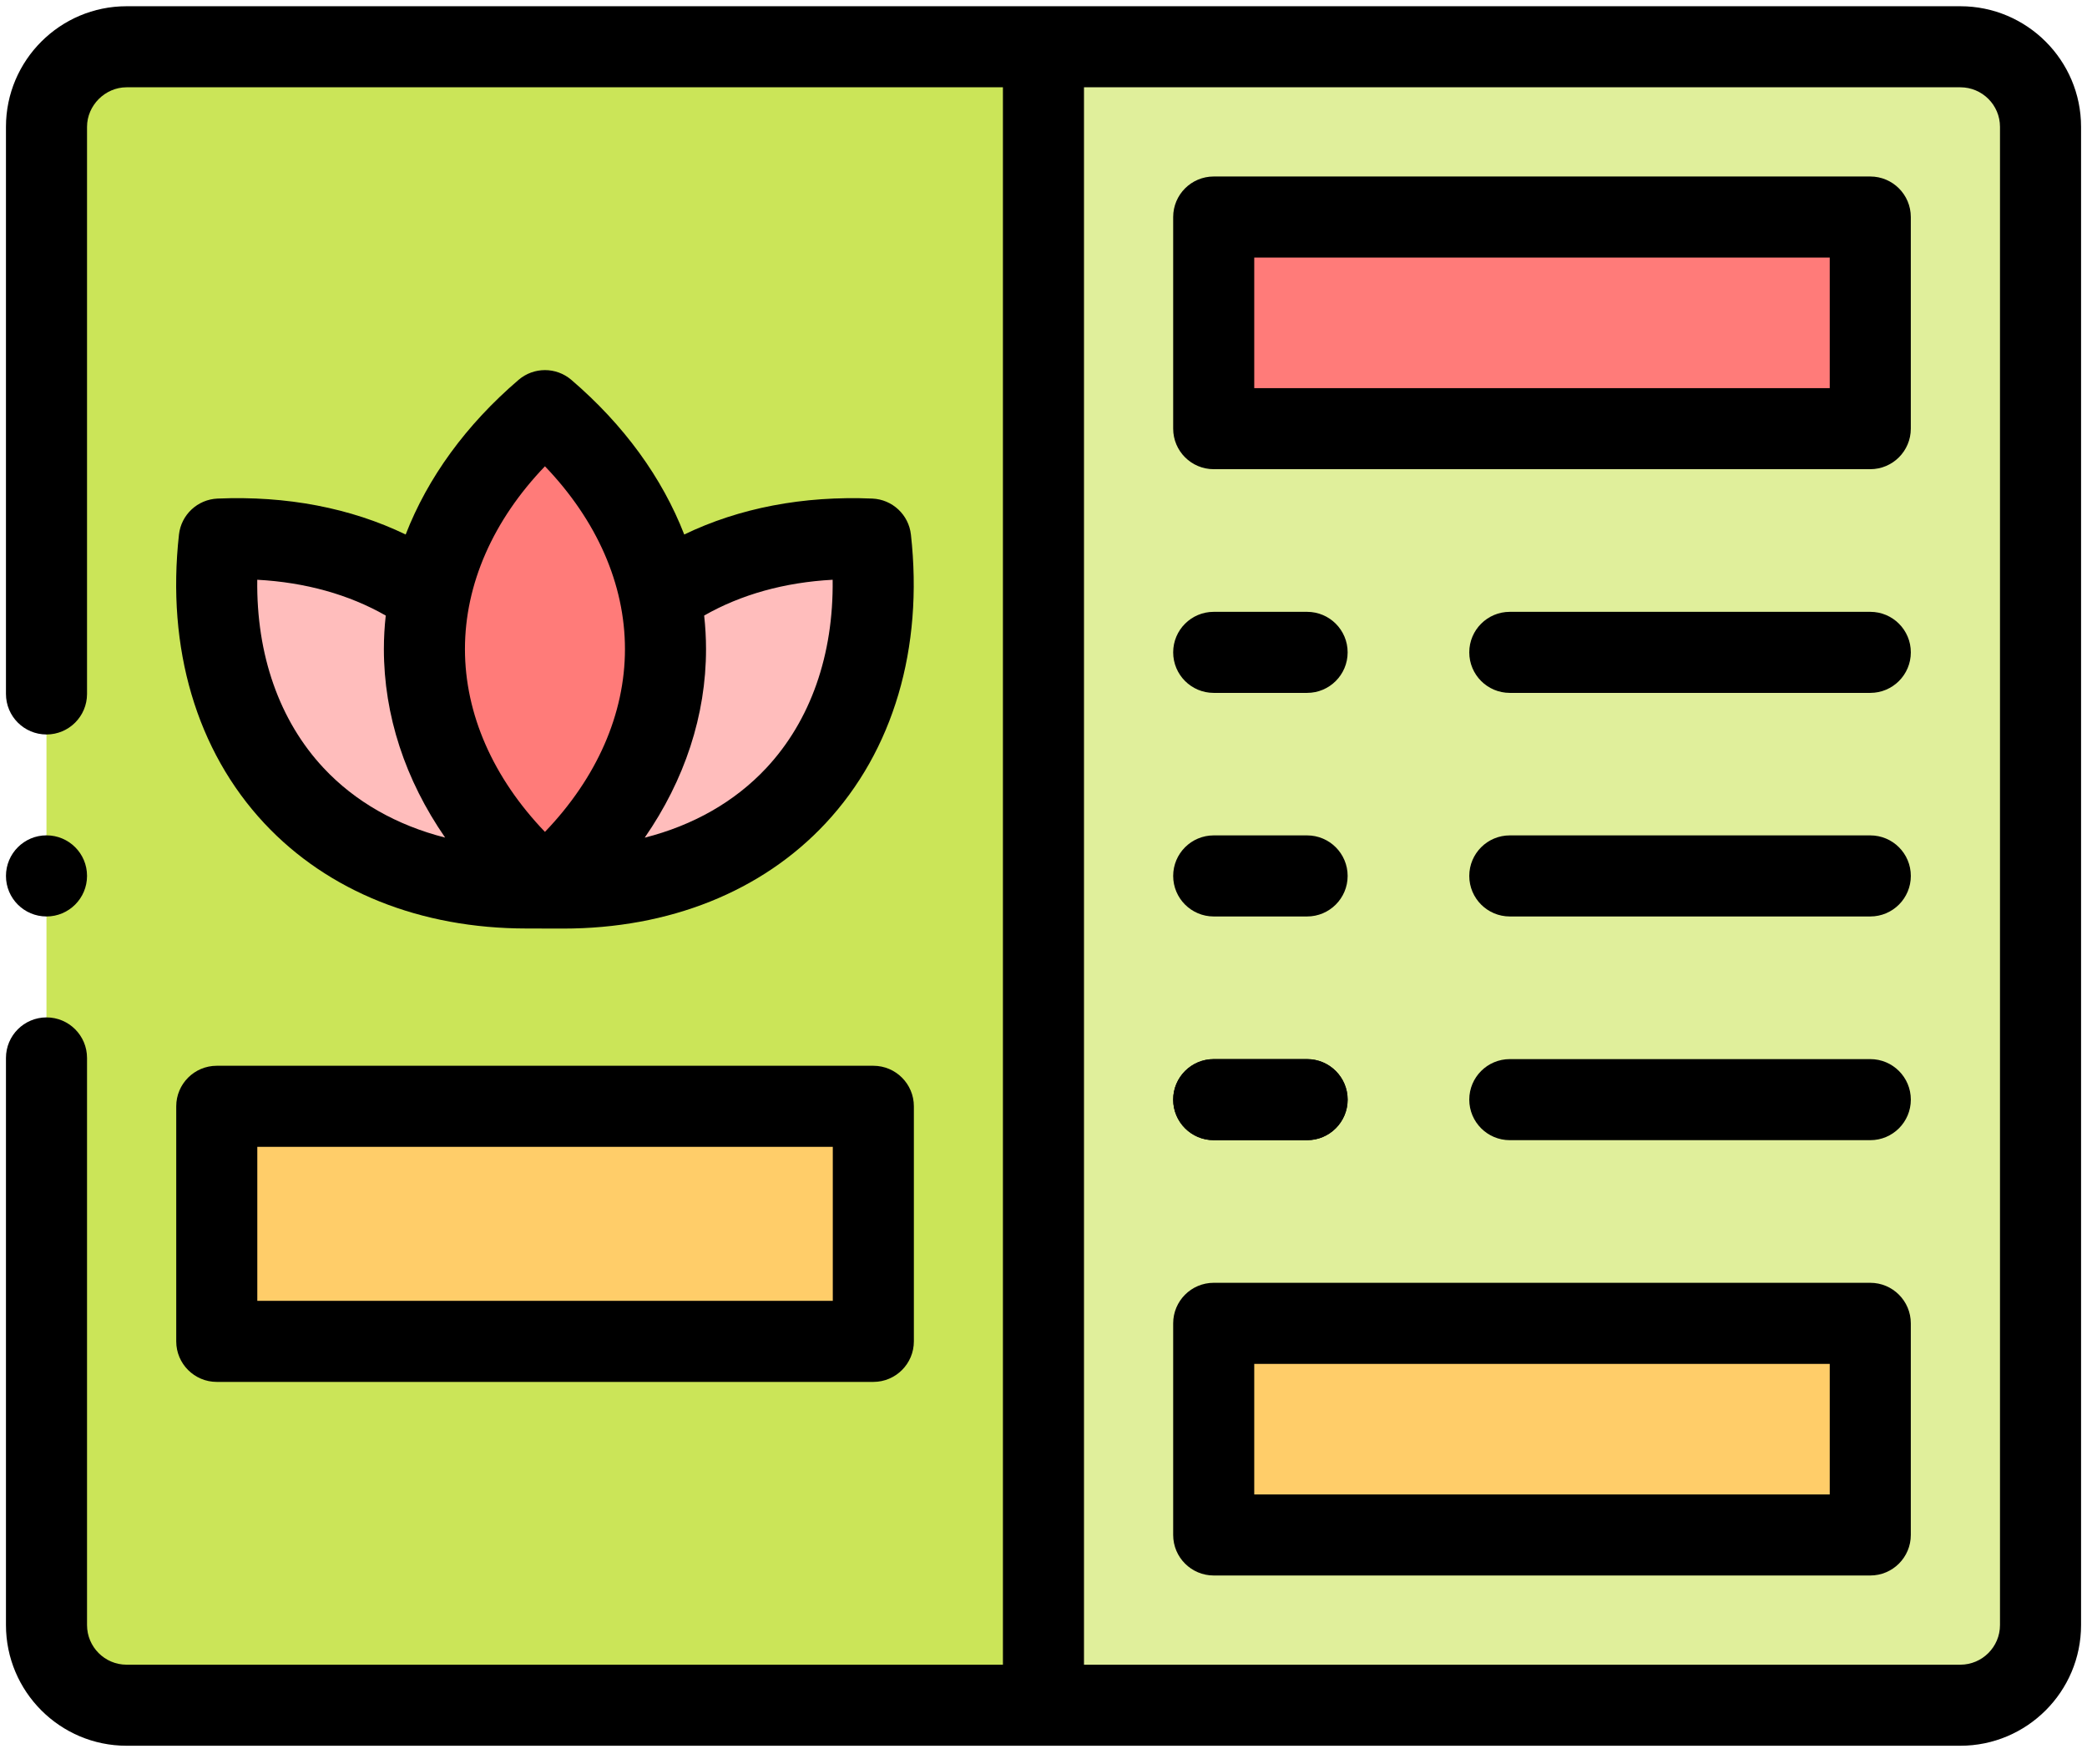 <svg xmlns="http://www.w3.org/2000/svg" width="97" height="82" viewBox="0 0 97 82" fill="none"><g clip-path="url(#clip0_1008_145320)"><path fill-rule="evenodd" clip-rule="evenodd" d="M48.497 2.174H5.882C3.837 2.174 2.16 3.851 2.16 5.896V75.525C2.16 77.576 3.837 79.253 5.882 79.253H48.497V2.174ZM25.329 19.085C28.276 21.61 30.065 24.595 30.684 27.682C33.247 25.85 36.59 24.889 40.466 25.054C41.556 34.837 35.159 41.677 25.329 41.25C15.498 41.677 9.102 34.837 10.191 25.054C14.067 24.889 17.415 25.85 19.973 27.682C20.598 24.595 22.381 21.61 25.329 19.085ZM10.073 51.417H40.589V62.342H10.073V51.417Z" fill="#CBE558"></path><path fill-rule="evenodd" clip-rule="evenodd" d="M25.33 19.085C22.383 21.611 20.599 24.596 19.974 27.682C19.024 32.413 20.807 37.379 25.33 41.25C29.853 37.379 31.641 32.413 30.686 27.682C30.066 24.596 28.277 21.611 25.33 19.085Z" fill="#FF7B79"></path><path fill-rule="evenodd" clip-rule="evenodd" d="M19.973 27.682C17.415 25.85 14.067 24.889 10.191 25.054C9.101 34.837 15.498 41.677 25.329 41.25C20.806 37.379 19.022 32.413 19.973 27.682Z" fill="#FFBDBC"></path><path fill-rule="evenodd" clip-rule="evenodd" d="M40.466 25.055C36.589 24.889 33.247 25.85 30.684 27.682C31.64 32.413 29.851 37.379 25.328 41.25C35.158 41.677 41.555 34.837 40.466 25.055Z" fill="#FFBDBC"></path><path fill-rule="evenodd" clip-rule="evenodd" d="M10.074 51.417H40.59V62.342H10.074V51.417Z" fill="#FFCD69"></path><path fill-rule="evenodd" clip-rule="evenodd" d="M86.925 19.923H56.409V10.088H86.925V19.923ZM48.496 2.174V79.253H91.111C93.162 79.253 94.838 77.576 94.838 75.526V5.896C94.838 3.851 93.162 2.174 91.111 2.174L48.496 2.174ZM56.409 61.504H86.925V71.34H56.409V61.504Z" fill="#E0EF9B"></path><path fill-rule="evenodd" clip-rule="evenodd" d="M56.41 10.087H86.926V19.923H56.41V10.087Z" fill="#FF7B79"></path><path fill-rule="evenodd" clip-rule="evenodd" d="M56.41 61.504H86.926V71.34H56.41V61.504Z" fill="#FFCD69"></path><path d="M60.752 52.991H56.411C55.371 52.991 54.527 52.148 54.527 51.107C54.527 50.067 55.371 49.224 56.411 49.224H60.752C61.792 49.224 62.636 50.067 62.636 51.107C62.636 52.148 61.793 52.991 60.752 52.991Z" fill="black"></path><path d="M91.113 0.29H5.883C2.792 0.29 0.277 2.805 0.277 5.895V32.252C0.277 33.293 1.121 34.136 2.161 34.136C3.201 34.136 4.045 33.293 4.045 32.252V5.895C4.045 4.899 4.886 4.057 5.883 4.057H46.614V77.369H5.883C4.869 77.369 4.045 76.542 4.045 75.526V49.169C4.045 48.129 3.201 47.285 2.161 47.285C1.121 47.285 0.277 48.129 0.277 49.169V75.526C0.277 78.62 2.792 81.136 5.883 81.136H91.113C94.207 81.136 96.724 78.62 96.724 75.526V5.895C96.724 2.805 94.207 0.29 91.113 0.29ZM92.956 75.526C92.956 76.542 92.129 77.369 91.113 77.369H50.382V4.057H91.113C92.13 4.057 92.956 4.882 92.956 5.895V75.526Z" fill="black"></path><path d="M40.546 23.172C37.33 23.036 34.354 23.61 31.802 24.842C30.778 22.205 29 19.748 26.554 17.654C25.848 17.05 24.808 17.05 24.103 17.654C21.657 19.748 19.878 22.205 18.855 24.842C16.303 23.61 13.328 23.035 10.11 23.172C9.182 23.212 8.421 23.923 8.318 24.846C7.73 30.132 9.139 34.898 12.288 38.267C15.25 41.436 19.549 43.153 24.473 43.153C24.724 43.153 25.867 43.157 26.173 43.157C31.102 43.157 35.407 41.438 38.37 38.266C41.517 34.897 42.927 30.131 42.338 24.846C42.235 23.923 41.475 23.212 40.546 23.172ZM15.04 35.694C12.981 33.491 11.911 30.428 11.957 26.945C14.192 27.065 16.218 27.631 17.929 28.609C17.872 29.125 17.842 29.645 17.842 30.167C17.842 33.243 18.833 36.244 20.689 38.928C18.442 38.357 16.506 37.262 15.04 35.694ZM25.328 38.663C22.919 36.151 21.61 33.184 21.61 30.167C21.61 27.15 22.918 24.183 25.328 21.671C27.738 24.183 29.047 27.15 29.047 30.167C29.047 33.184 27.738 36.151 25.328 38.663ZM35.617 35.694C34.151 37.264 32.214 38.361 29.965 38.932C31.823 36.247 32.815 33.245 32.815 30.167C32.815 29.645 32.785 29.125 32.728 28.609C34.439 27.631 36.465 27.065 38.7 26.945C38.745 30.427 37.676 33.49 35.617 35.694Z" fill="black"></path><path d="M10.075 49.533C9.035 49.533 8.191 50.377 8.191 51.417V62.342C8.191 63.382 9.035 64.226 10.075 64.226H40.591C41.631 64.226 42.475 63.382 42.475 62.342V51.417C42.475 50.377 41.631 49.533 40.591 49.533H10.075ZM38.707 60.458H11.959V53.301H38.707L38.707 60.458Z" fill="black"></path><path d="M86.927 8.203H56.411C55.371 8.203 54.527 9.047 54.527 10.087V19.922C54.527 20.963 55.371 21.806 56.411 21.806H86.927C87.967 21.806 88.811 20.963 88.811 19.922V10.087C88.811 9.047 87.967 8.203 86.927 8.203ZM85.043 18.039H58.295V11.971H85.043V18.039Z" fill="black"></path><path d="M86.928 28.436H70.173C69.133 28.436 68.289 29.279 68.289 30.319C68.289 31.36 69.133 32.203 70.173 32.203H86.928C87.969 32.203 88.812 31.36 88.812 30.319C88.812 29.279 87.969 28.436 86.928 28.436Z" fill="black"></path><path d="M86.928 38.826H70.173C69.133 38.826 68.289 39.67 68.289 40.71C68.289 41.75 69.133 42.594 70.173 42.594H86.928C87.969 42.594 88.812 41.75 88.812 40.71C88.812 39.67 87.969 38.826 86.928 38.826Z" fill="black"></path><path d="M56.411 42.594H60.752C61.792 42.594 62.636 41.75 62.636 40.71C62.636 39.67 61.792 38.826 60.752 38.826H56.411C55.371 38.826 54.527 39.67 54.527 40.71C54.527 41.75 55.371 42.594 56.411 42.594Z" fill="black"></path><path d="M86.928 49.224H70.173C69.133 49.224 68.289 50.067 68.289 51.107C68.289 52.148 69.133 52.991 70.173 52.991H86.928C87.969 52.991 88.812 52.148 88.812 51.107C88.812 50.067 87.969 49.224 86.928 49.224Z" fill="black"></path><path d="M56.411 32.203H60.752C61.792 32.203 62.636 31.36 62.636 30.319C62.636 29.279 61.792 28.436 60.752 28.436H56.411C55.371 28.436 54.527 29.279 54.527 30.319C54.527 31.36 55.371 32.203 56.411 32.203Z" fill="black"></path><path d="M56.411 52.991H60.752C61.792 52.991 62.636 52.148 62.636 51.107C62.636 50.067 61.792 49.224 60.752 49.224H56.411C55.371 49.224 54.527 50.067 54.527 51.107C54.527 52.148 55.371 52.991 56.411 52.991Z" fill="black"></path><path d="M86.927 59.62H56.411C55.371 59.62 54.527 60.464 54.527 61.504V71.34C54.527 72.38 55.371 73.223 56.411 73.223H86.927C87.967 73.223 88.811 72.38 88.811 71.34V61.504C88.811 60.464 87.967 59.62 86.927 59.62ZM85.043 69.456H58.295V63.388H85.043V69.456Z" fill="black"></path><path d="M2.161 42.594C3.201 42.594 4.045 41.751 4.045 40.71V40.705C4.045 39.665 3.201 38.824 2.161 38.824C1.121 38.824 0.277 39.67 0.277 40.711C0.277 41.751 1.121 42.594 2.161 42.594Z" fill="black"></path></g><defs><clipPath id="clip0_1008_145320"><rect width="96.635" height="81" fill="white" transform="translate(0.184 0.18)"></rect></clipPath></defs></svg>